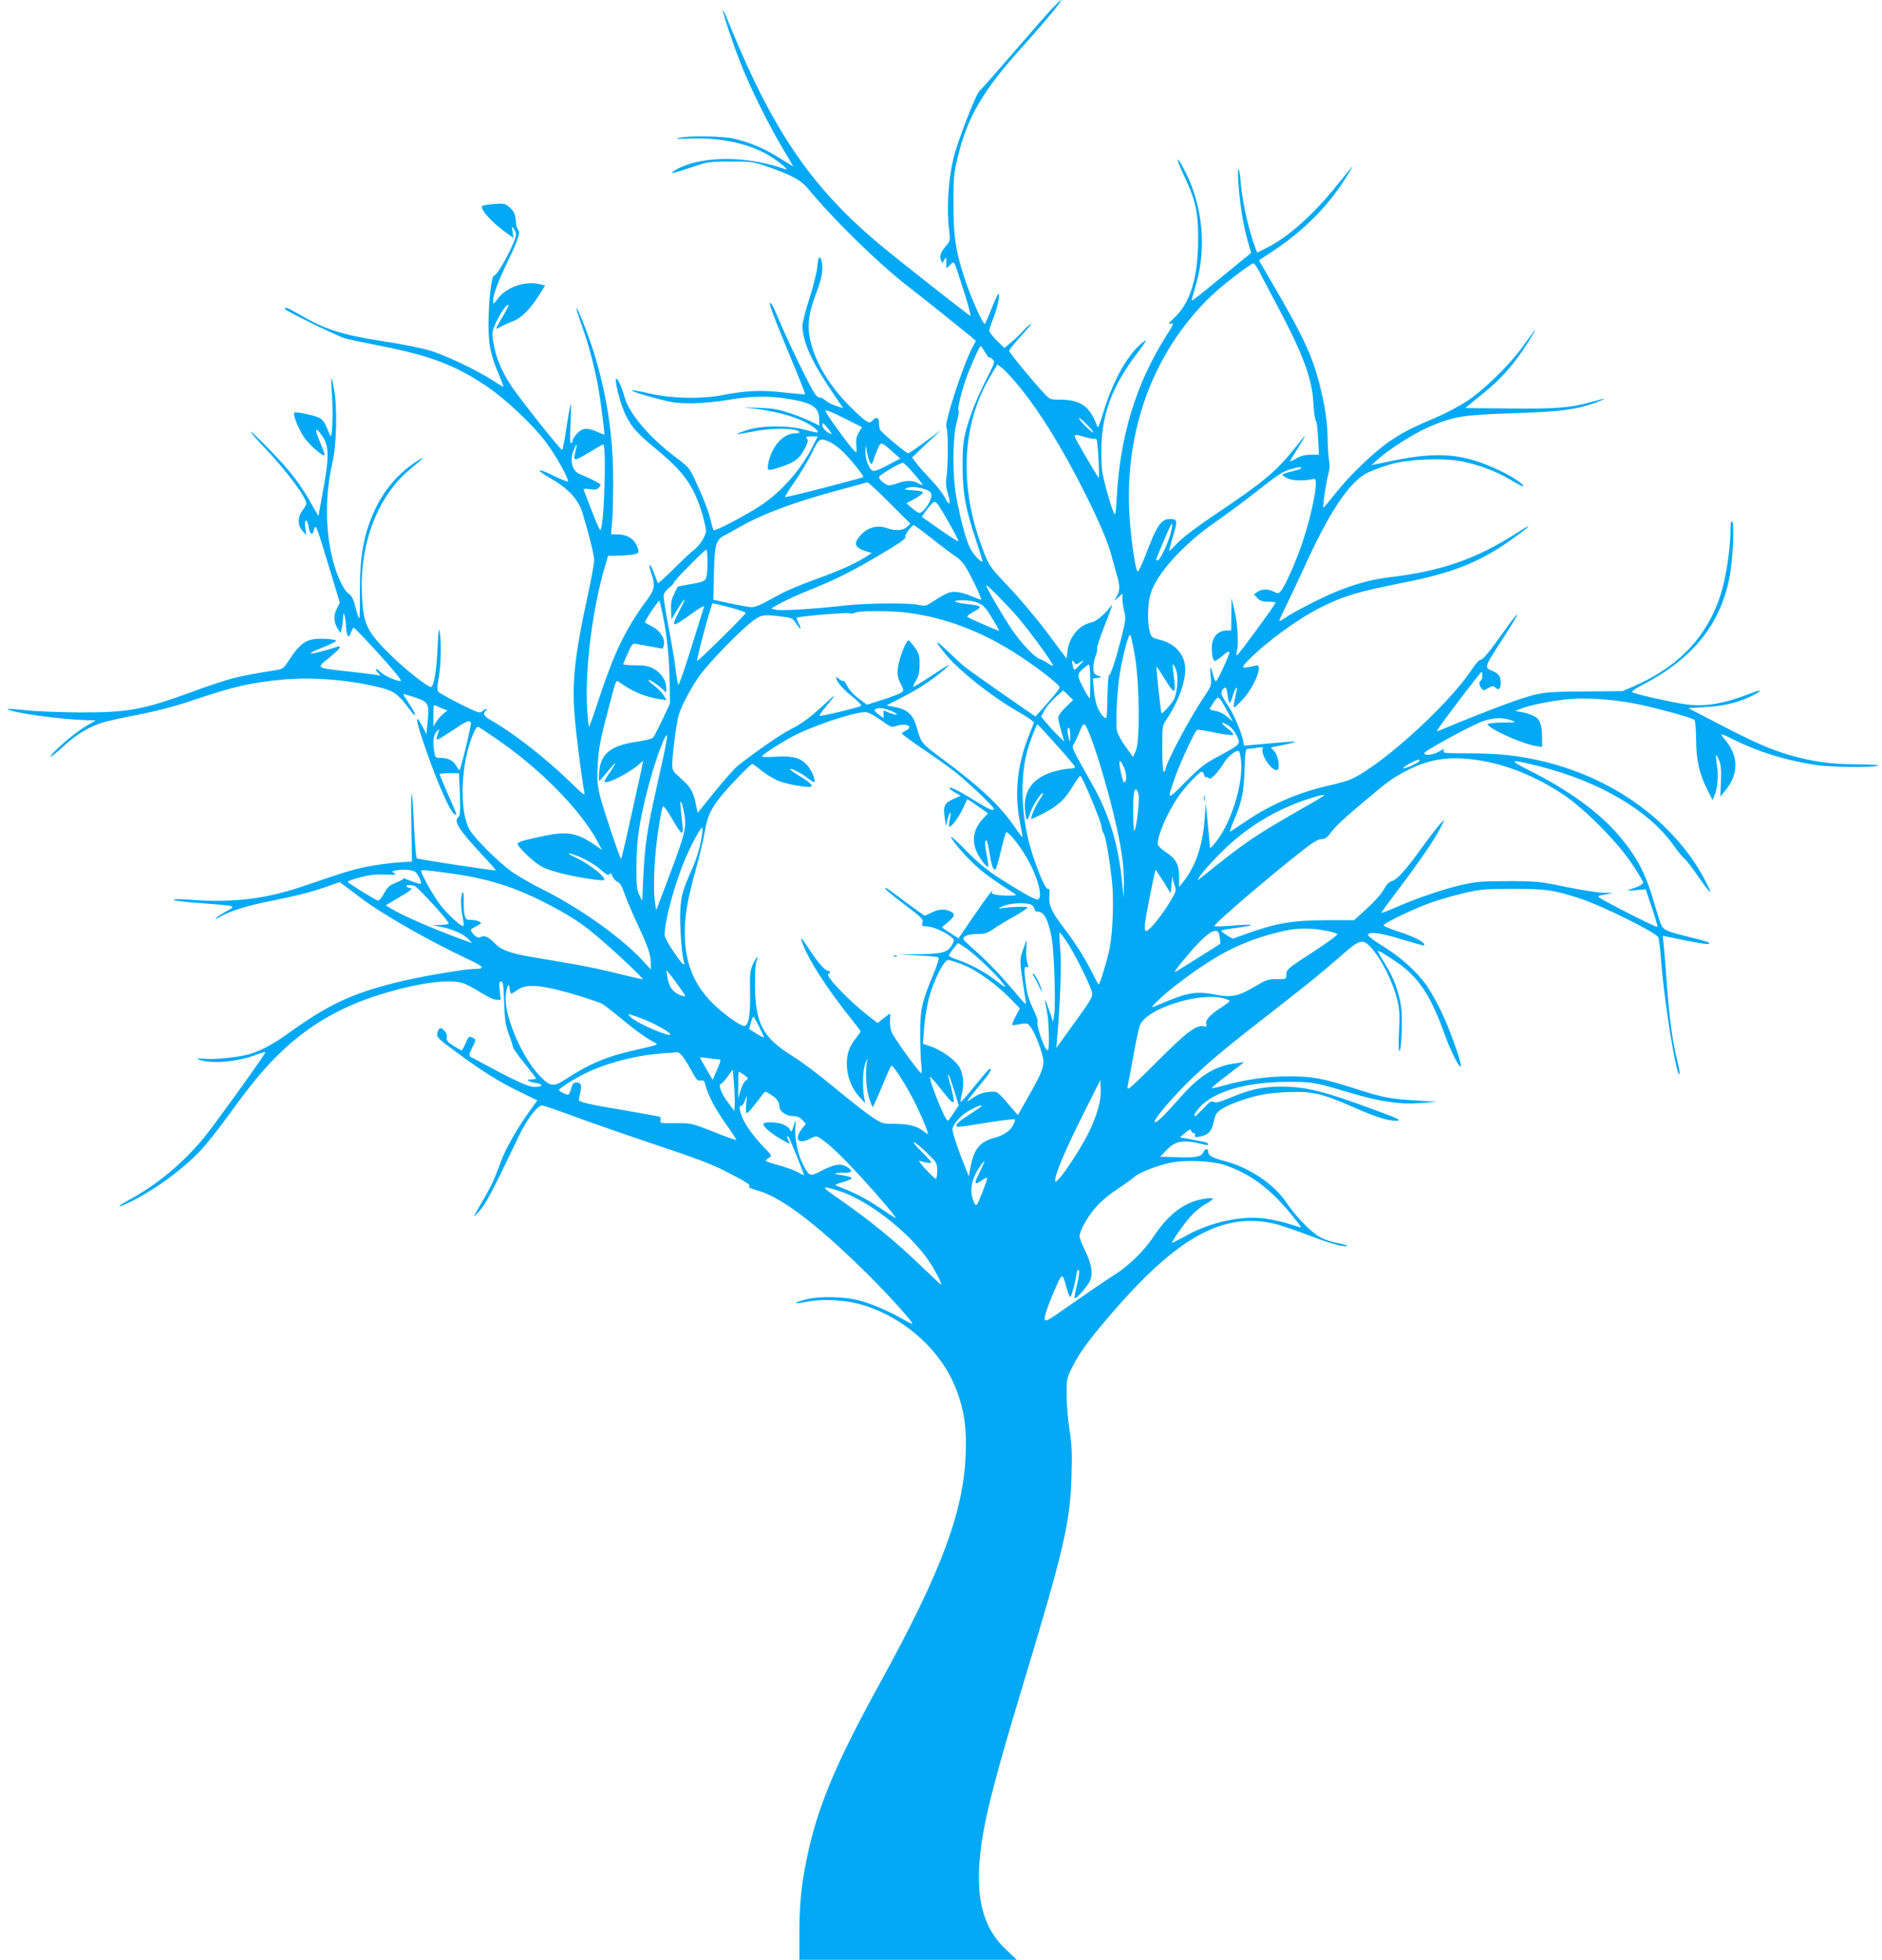 <?xml version="1.0" standalone="no"?>
<!DOCTYPE svg PUBLIC "-//W3C//DTD SVG 20010904//EN"
 "http://www.w3.org/TR/2001/REC-SVG-20010904/DTD/svg10.dtd">
<svg version="1.0" xmlns="http://www.w3.org/2000/svg"
 width="1229pt" height="1280pt" viewBox="0 0 1229 1280"
 preserveAspectRatio="xMidYMid meet">
<g transform="translate(0,1280) scale(0.1,-0.1)"
fill="#03a9f4" stroke="none">
<path d="M6874 12748 c-28 -29 -142 -159 -253 -288 -112 -129 -212 -244 -225
-255 -25 -23 -145 -334 -170 -440 -35 -150 -45 -333 -27 -479 7 -56 6 -60 -26
-98 -33 -40 -39 -61 -26 -93 5 -15 8 -14 19 6 13 23 13 23 14 -15 l0 -39 25
23 c29 27 19 47 91 -177 28 -89 47 -160 40 -156 -27 17 -473 367 -581 458
-447 371 -702 740 -981 1420 -29 72 -53 125 -54 120 0 -22 64 -216 117 -350
64 -162 183 -402 277 -559 36 -60 66 -111 66 -113 0 -1 -30 17 -67 41 -117 75
-203 112 -323 141 -72 16 -289 20 -355 5 -31 -7 -19 -8 52 -5 189 8 353 -21
488 -85 72 -34 200 -132 150 -114 -243 86 -531 88 -697 3 -74 -38 -45 -36 75
4 121 41 124 42 267 42 141 0 148 -1 252 -37 146 -51 209 -85 253 -138 167
-203 451 -481 644 -632 116 -90 374 -297 420 -335 l34 -29 -26 -49 c-66 -131
-185 -501 -166 -519 11 -12 11 -251 0 -321 -6 -37 -4 -65 10 -112 20 -72 9
-83 -22 -20 -12 23 -51 74 -88 112 -37 39 -80 87 -96 109 l-29 38 94 90 95 89
-102 -75 c-56 -42 -106 -76 -112 -76 -15 0 -178 137 -185 155 -3 9 -6 30 -6
46 0 32 -19 39 -40 14 -21 -26 -38 -17 -121 62 -148 141 -244 292 -284 445
-26 101 -17 188 34 321 40 103 49 161 35 215 -11 39 -21 24 -27 -41 -3 -35
-26 -127 -51 -205 -25 -78 -46 -159 -46 -180 1 -100 58 -229 181 -412 l85
-126 -46 15 c-25 7 -56 24 -70 36 -14 12 -30 21 -36 18 -7 -2 -21 9 -33 25
-29 41 -171 332 -227 466 -25 61 -50 115 -55 120 -29 32 -7 -33 101 -294 67
-160 120 -293 118 -295 -2 -2 -62 3 -133 11 -149 18 -254 14 -414 -18 -131
-25 -325 -21 -465 11 -176 41 -152 20 34 -30 109 -29 139 -33 240 -33 67 1
167 10 240 23 147 25 260 27 387 6 161 -26 203 -55 203 -140 l0 -35 -50 25
c-28 14 -92 40 -143 57 -75 25 -111 31 -197 34 l-105 3 77 -9 c112 -13 242
-46 312 -80 57 -27 105 -64 95 -74 -2 -2 -38 5 -79 16 -112 31 -281 30 -379 0
-40 -13 -71 -25 -69 -27 2 -2 46 5 98 15 95 20 203 25 273 14 42 -7 50 -24 12
-24 -82 0 -158 -87 -179 -202 -8 -46 -4 -47 94 -14 84 29 112 52 147 119 19
38 22 52 12 63 -10 12 -5 14 30 14 l41 0 -31 -62 c-76 -152 -201 -295 -336
-386 -94 -63 -305 -175 -313 -165 -3 4 -12 32 -18 61 -13 58 -50 153 -106 273
-33 71 -42 81 -123 142 -168 125 -306 287 -334 392 -14 53 -40 115 -51 121
-23 14 21 -165 59 -240 38 -76 78 -120 188 -211 189 -155 254 -245 309 -426
14 -47 26 -99 26 -116 0 -32 -43 -100 -81 -127 -13 -9 -70 -62 -126 -118 -57
-56 -104 -99 -106 -97 -2 2 -14 33 -27 68 -27 72 -41 67 -16 -6 26 -76 21
-104 -31 -174 -135 -183 -207 -330 -303 -617 -37 -112 -70 -206 -73 -208 -3
-3 -8 43 -12 102 -18 258 32 664 116 947 l20 67 47 0 c26 0 71 3 100 6 58 7
62 15 36 69 -19 40 -66 65 -123 65 l-41 0 7 83 c5 45 7 174 7 287 -2 289 -43
552 -130 830 -35 111 -103 284 -110 277 -2 -1 14 -53 36 -115 44 -123 80 -261
105 -393 17 -93 45 -312 41 -316 -2 -2 -23 6 -47 17 -64 28 -96 26 -130 -11
-16 -17 -29 -37 -29 -44 0 -8 -5 -17 -11 -20 -7 -5 -8 32 -3 126 3 74 4 131 1
128 -4 -3 -16 -71 -28 -152 -12 -81 -25 -147 -28 -146 -12 1 -267 322 -328
412 -67 99 -107 195 -122 295 -9 56 -8 67 15 120 28 61 69 122 84 122 5 0 -11
-33 -35 -74 -25 -40 -45 -77 -45 -81 0 -4 15 2 33 13 19 10 51 25 72 32 53 18
111 73 167 160 l48 75 -32 8 c-95 25 -219 -17 -275 -91 -31 -41 -33 -42 -33
-17 0 41 35 133 99 265 61 124 82 187 64 199 -6 3 -13 30 -15 60 -5 46 -11 60
-38 84 -31 28 -37 29 -100 25 -37 -3 -72 -8 -79 -12 -25 -16 64 -113 168 -186
l34 -24 -6 40 c-6 36 -5 37 8 20 8 -11 15 -27 15 -35 -1 -47 -119 -271 -144
-271 -17 0 -36 -170 -36 -320 0 -133 14 -201 65 -319 19 -46 34 -85 33 -87 -2
-1 -35 18 -73 43 -105 68 -318 169 -420 197 -49 14 -178 40 -285 56 -285 44
-388 78 -569 184 -63 36 -81 43 -81 28 0 -10 338 -175 390 -191 19 -6 127 -29
240 -51 322 -64 482 -125 684 -260 126 -85 303 -251 392 -369 66 -89 153 -245
142 -256 -3 -3 -47 15 -98 40 -103 52 -118 40 -20 -16 120 -68 188 -141 215
-233 44 -147 75 -273 75 -305 0 -20 -18 -117 -39 -216 -85 -388 -106 -567 -90
-784 8 -119 48 -431 65 -516 6 -26 -6 -17 -92 67 -160 155 -364 315 -508 398
-57 32 -66 46 -44 68 18 18 -3 15 -23 -4 -15 -14 -28 -10 -146 49 -71 36 -134
71 -141 79 -8 11 -8 33 3 93 15 86 18 235 6 300 -5 29 -9 0 -14 -110 -6 -145
-23 -245 -42 -252 -16 -5 -162 109 -253 198 -166 162 -188 205 -198 394 -11
201 25 394 106 560 56 116 130 209 224 284 71 57 86 76 34 42 -117 -73 -212
-180 -273 -306 -79 -164 -106 -309 -105 -552 1 -90 -1 -167 -3 -170 -3 -3 -11
15 -17 38 -22 87 -31 108 -55 123 -32 21 -78 122 -104 226 -49 199 -48 424 1
635 26 110 31 358 9 473 -7 40 -15 72 -17 69 -2 -2 -1 -53 4 -113 8 -127 1
-290 -12 -259 -5 11 -17 39 -27 63 -13 30 -28 47 -51 56 -39 17 -149 38 -156
31 -12 -11 30 -115 67 -166 38 -53 131 -131 131 -109 0 6 -14 43 -30 82 -37
87 -34 107 8 49 53 -72 54 -138 7 -390 -14 -74 -25 -137 -25 -140 0 -3 -18 27
-41 68 -71 130 -141 222 -268 353 -68 71 -128 128 -133 128 -6 0 38 -50 97
-112 139 -147 265 -316 265 -357 0 -7 -11 -27 -25 -45 -33 -44 -33 -95 0 -133
l25 -28 -7 48 c-7 58 12 65 22 7 7 -43 22 -61 30 -36 19 60 9 82 115 -265 l59
-196 -20 -39 c-23 -44 -20 -91 8 -133 l17 -26 7 30 c4 17 8 48 9 70 2 35 3 37
10 15 4 -14 9 -45 9 -70 1 -25 6 -52 11 -60 7 -12 12 -8 21 18 6 17 15 32 19
32 5 0 79 -78 165 -172 102 -113 152 -174 142 -176 -22 -4 -112 36 -133 59 -9
10 -22 19 -27 19 -6 0 -2 -10 9 -21 l19 -22 -35 6 c-19 3 -100 13 -180 22
-212 24 -206 19 -121 89 72 59 89 83 50 71 -168 -54 -230 -58 -100 -7 52 20
95 42 95 47 1 6 -33 11 -76 13 -116 4 -154 -20 -241 -155 -20 -32 -35 -43 -59
-47 -185 -30 -234 -40 -301 -57 -43 -11 -155 -48 -250 -83 -331 -122 -429
-140 -752 -139 -126 1 -285 7 -352 15 -67 7 -119 10 -115 7 24 -23 328 -66
507 -72 l70 -2 -74 -44 c-70 -42 -221 -173 -221 -193 0 -5 36 24 81 65 85 80
178 135 269 161 30 8 136 32 235 51 118 23 241 56 355 95 260 87 360 110 571
131 189 18 419 1 624 -47 106 -25 134 -45 209 -147 47 -64 49 -40 2 30 -25 37
-44 68 -43 70 2 1 34 -8 71 -20 93 -30 100 -42 89 -154 l-9 -88 -28 55 c-43
81 -43 45 0 -82 85 -260 189 -498 216 -498 12 0 15 -8 -51 142 -28 64 -51 119
-51 122 0 3 29 6 64 6 l63 0 6 -137 c4 -115 2 -140 -10 -150 -33 -26 4 -84
161 -252 48 -51 86 -95 84 -96 -4 -4 -506 72 -516 79 -5 3 -12 85 -17 183 -13
294 -24 322 -19 47 l4 -251 -94 -6 c-52 -4 -141 -16 -197 -27 -102 -21 -157
-38 -407 -124 -255 -88 -468 -114 -757 -92 -71 5 -106 4 -100 -2 6 -5 87 -15
180 -21 230 -17 230 -17 163 -53 -29 -16 -60 -36 -68 -44 -8 -8 5 -4 30 10 67
38 177 72 350 106 163 33 251 56 361 95 l67 24 29 -22 c17 -12 67 -50 112 -84
137 -104 460 -288 700 -399 107 -50 113 -62 32 -63 -74 -2 -373 -54 -516 -91
-284 -72 -433 -143 -690 -327 -98 -71 -172 -111 -250 -136 -64 -21 -230 -39
-303 -32 -41 4 -51 3 -36 -4 74 -33 261 -17 382 32 34 13 59 19 55 13 -37 -63
-343 -487 -404 -560 -142 -170 -304 -304 -490 -405 -91 -50 -75 -54 22 -6 158
80 331 207 445 327 39 41 117 139 175 219 157 217 245 324 355 429 195 186
412 308 698 390 217 63 397 85 486 60 19 -5 71 -32 115 -60 46 -29 91 -50 107
-50 l28 0 -7 60 c-5 50 -3 60 9 60 13 0 16 -23 20 -137 4 -118 9 -148 31 -209
15 -39 27 -77 27 -84 0 -7 34 -55 75 -105 41 -51 75 -95 75 -99 0 -3 -15 -6
-32 -6 -41 -1 -21 -14 35 -24 54 -10 36 -29 -22 -24 -34 3 -95 30 -222 96 -96
51 -180 96 -187 100 -11 8 -9 19 12 60 25 50 25 52 7 62 -29 15 -30 14 -51
-35 -11 -25 -22 -45 -26 -45 -4 0 -28 14 -54 30 -39 25 -46 35 -43 54 3 16 -3
32 -17 46 -24 24 -35 19 -45 -20 -5 -23 6 -34 117 -116 171 -127 284 -198 420
-264 l117 -57 -50 -69 c-78 -107 -158 -247 -189 -332 -42 -115 -58 -150 -102
-227 -87 -150 -85 -146 -38 -95 40 43 82 121 258 490 52 109 121 200 151 200
10 0 101 -31 203 -69 102 -38 341 -121 531 -185 248 -82 377 -131 454 -170
148 -76 179 -96 164 -105 -7 -5 15 -15 54 -26 150 -40 379 -212 688 -515 124
-120 286 -296 323 -349 9 -13 -12 -5 -63 25 -91 51 -197 97 -279 120 -93 25
-259 30 -343 9 -94 -23 -100 -36 -8 -18 116 23 271 13 387 -25 277 -91 507
-306 600 -561 48 -131 63 -242 56 -411 -15 -380 -160 -766 -561 -1495 -295
-537 -411 -817 -480 -1160 -34 -169 -45 -289 -45 -480 l0 -165 710 0 710 0
-70 66 c-169 159 -214 387 -150 760 30 175 102 446 245 919 285 944 323 1106
332 1417 5 143 2 200 -13 300 -11 68 -19 171 -19 229 0 102 1 108 38 182 49
99 121 195 300 399 412 468 712 620 1044 529 37 -11 134 -44 215 -75 80 -31
168 -59 195 -62 66 -9 50 4 -22 17 -33 6 -81 22 -108 35 -61 31 -161 133 -229
233 -82 121 -244 228 -406 269 -73 19 -102 35 -102 58 0 25 -20 25 -31 0 -15
-32 -44 -38 -179 -34 l-104 3 39 41 c63 66 110 73 252 38 13 -4 23 -2 23 4 0
5 -17 13 -37 16 -21 4 -63 12 -93 18 l-55 10 35 30 c28 23 36 25 38 13 2 -8
10 -15 17 -15 9 0 12 -6 9 -15 -5 -12 0 -14 27 -9 54 10 77 30 89 76 6 24 13
50 16 59 8 27 47 55 116 82 127 50 216 69 353 74 163 7 231 -9 430 -97 143
-63 226 -90 279 -90 48 0 22 13 -154 77 -320 118 -432 145 -590 146 -123 0
-203 -17 -335 -72 -70 -29 -96 -36 -110 -28 -15 8 -27 1 -66 -42 -27 -28 -51
-51 -54 -51 -13 0 -2 22 26 55 93 105 304 168 569 169 169 1 181 -1 415 -71
200 -59 327 -78 464 -67 l106 8 -130 8 c-176 10 -226 20 -406 78 -214 68 -277
80 -433 80 -138 0 -282 -20 -425 -60 -40 -12 -76 -19 -78 -16 -3 2 44 41 104
86 l108 83 -52 -7 c-137 -17 -239 -79 -366 -224 -107 -121 -152 -165 -166
-161 -18 6 117 166 238 282 132 126 231 208 551 457 239 186 287 226 444 362
102 90 125 96 173 46 72 -76 149 -229 179 -355 13 -53 15 -96 10 -195 -4 -70
-3 -129 2 -132 14 -8 22 211 12 286 -15 102 -49 193 -106 284 -29 46 -50 84
-47 84 13 0 100 -55 156 -97 123 -95 196 -212 281 -449 43 -120 106 -240 106
-204 0 34 -75 242 -126 349 -30 62 -74 141 -98 175 -64 90 -171 186 -285 256
-56 34 -100 68 -98 74 8 23 77 15 217 -28 80 -24 147 -43 149 -41 16 16 -58
56 -177 94 -48 16 -87 33 -87 37 0 14 195 108 304 147 53 19 151 48 217 63
109 26 136 28 319 29 218 0 269 -7 445 -64 137 -44 498 -223 509 -253 5 -13
14 -90 20 -173 21 -259 94 -714 117 -722 6 -2 1 34 -12 86 -32 126 -51 263
-69 501 -8 113 -18 230 -21 261 l-6 57 147 -30 c131 -26 170 -30 153 -13 -3 3
-60 19 -126 35 -138 34 -163 44 -179 70 -7 10 -26 67 -43 126 -61 215 -114
318 -234 462 -128 152 -325 297 -585 428 -147 74 -137 79 59 30 398 -101 720
-291 881 -520 27 -38 57 -75 67 -82 10 -7 52 -60 92 -119 40 -58 75 -104 77
-101 7 6 -55 124 -100 191 -261 388 -714 648 -1229 704 -54 6 -169 11 -257 11
-147 0 -160 1 -154 17 6 14 1 13 -29 -5 -39 -24 -102 -30 -96 -9 5 14 260 155
360 198 74 32 148 37 208 14 34 -13 31 -14 -57 -14 -50 -1 -94 -5 -97 -9 -14
-23 222 -131 317 -145 l37 -6 0 57 c0 89 -14 127 -55 146 -20 10 -54 21 -78
25 l-42 8 30 12 c52 22 186 50 290 62 121 14 285 5 438 -22 120 -21 396 -95
412 -111 6 -5 10 -64 11 -131 1 -137 21 -222 76 -330 l31 -62 13 30 c20 48 27
126 16 196 -5 35 -8 66 -6 68 2 2 11 -13 20 -35 12 -29 15 -62 12 -138 l-4
-99 28 34 c93 111 94 229 3 337 -14 16 -25 33 -25 36 0 3 35 -11 78 -33 161
-81 342 -137 537 -167 96 -15 377 -18 410 -5 11 5 -49 8 -135 9 -168 0 -286
16 -435 58 -129 37 -231 81 -464 202 l-206 107 113 7 c118 6 219 31 304 74 75
38 65 45 -19 12 -172 -66 -289 -85 -415 -68 -93 13 -339 68 -351 80 -4 4 25
24 65 45 325 168 506 388 569 690 24 112 37 369 20 379 -8 5 -11 -13 -11 -63
0 -103 -26 -286 -56 -387 -83 -289 -274 -496 -577 -627 l-72 -31 -250 -2
c-273 -2 -287 -4 -477 -70 -88 -31 -325 -124 -451 -178 -31 -14 -37 -14 -30
-3 21 37 279 376 286 377 11 0 9 -48 -3 -55 -14 -9 -12 -28 3 -50 14 -17 15
-17 45 1 25 14 34 16 44 6 24 -24 38 -13 38 27 0 44 -13 62 -59 81 -50 20 -49
23 82 223 49 76 87 140 84 143 -3 3 -44 -50 -92 -118 -95 -134 -132 -178 -150
-178 -7 0 -29 -26 -50 -57 -165 -252 -651 -684 -827 -735 -29 -9 -87 -24 -128
-33 -183 -42 -368 -123 -520 -226 -52 -35 -100 -67 -106 -71 -6 -4 3 27 22 70
53 123 66 185 71 335 5 132 6 137 27 137 11 0 39 3 60 7 25 4 37 3 33 -4 -20
-32 50 -143 90 -143 25 0 12 94 -16 124 l-23 24 59 12 c150 30 136 33 -63 15
-87 -8 -162 -15 -166 -15 -5 0 -8 7 -8 16 0 37 -54 172 -93 233 -55 84 -59 95
-42 118 18 24 26 13 32 -42 3 -25 9 -45 13 -45 4 0 13 20 20 45 13 47 35 75
25 33 -18 -81 -22 -108 -15 -108 4 0 28 23 54 50 51 54 106 159 106 201 0 26
-1 27 -37 18 -76 -17 -81 -13 -38 32 116 120 324 273 472 348 159 80 248 106
549 166 313 61 490 131 689 270 140 99 172 133 50 54 -263 -169 -494 -250
-830 -289 -113 -13 -230 -45 -354 -96 -94 -39 -271 -129 -328 -169 -20 -13
-38 -23 -40 -22 -1 2 22 54 53 116 30 62 75 159 101 214 169 378 305 583 426
641 28 14 93 37 142 52 122 36 349 45 474 20 115 -24 227 -66 317 -121 42 -25
78 -44 81 -42 10 10 -69 64 -152 103 -237 112 -398 127 -700 65 l-140 -29 45
40 c74 66 235 168 328 208 164 71 223 80 552 91 311 10 412 23 539 69 34 13
60 24 59 26 -2 1 -40 -8 -85 -21 -132 -38 -226 -46 -536 -43 l-289 3 121 99
c121 98 200 189 293 336 41 66 56 94 31 61 -9 -13 -44 -60 -77 -105 -84 -115
-245 -271 -351 -342 -49 -33 -135 -79 -190 -103 -185 -79 -229 -102 -311 -157
-105 -69 -267 -224 -364 -347 -41 -53 -77 -94 -79 -92 -5 6 20 176 34 222 8
28 10 56 4 85 -4 24 -8 81 -9 128 -1 110 -14 209 -45 337 -50 209 -107 334
-318 695 l-86 148 97 64 c182 121 329 265 442 431 43 64 80 127 68 115 -3 -3
-42 -51 -87 -107 -154 -195 -326 -350 -464 -419 l-67 -34 -10 24 c-44 116 -87
304 -97 424 -9 115 -24 133 -17 22 8 -139 32 -289 60 -387 l24 -85 -22 -18
c-13 -10 -99 -81 -193 -158 -93 -77 -171 -138 -173 -137 -2 2 8 39 21 82 78
246 55 528 -61 758 -57 114 -72 110 -18 -5 83 -174 101 -253 100 -435 -1 -247
-51 -412 -154 -509 -40 -38 -45 -45 -25 -40 23 6 21 -1 -31 -82 -195 -310
-299 -649 -321 -1045 -3 -65 -9 -119 -13 -119 -10 0 -68 195 -81 274 -7 40 -9
119 -6 190 9 210 77 383 230 585 57 75 71 98 49 82 -99 -70 -202 -249 -266
-461 -25 -83 -36 -110 -41 -95 -46 130 -109 175 -243 175 -63 0 -66 1 -103 40
-67 70 -229 267 -229 278 0 6 23 37 52 69 107 120 105 118 81 101 -12 -8 -31
-26 -43 -40 -11 -14 -43 -45 -71 -69 l-50 -42 -50 49 c-27 26 -49 56 -49 64 0
9 12 45 26 80 27 67 47 160 34 160 -5 0 -24 -43 -45 -95 -20 -52 -40 -97 -44
-100 -11 -6 -82 151 -125 276 -64 188 -80 289 -80 504 0 171 2 201 26 300 64
269 163 440 425 730 151 168 264 305 251 305 -2 0 -27 -24 -54 -52z m1349
-1720 c14 -29 64 -123 109 -208 177 -331 237 -492 245 -655 3 -55 10 -106 16
-113 6 -7 12 -60 15 -118 l5 -104 -53 0 c-39 0 -65 -7 -98 -26 -25 -15 -41
-20 -37 -13 5 8 31 50 58 94 55 90 52 89 -22 -5 -127 -160 -205 -225 -537
-448 -106 -71 -203 -145 -234 -178 -29 -30 -53 -54 -55 -52 -1 2 10 46 26 98
30 101 29 110 -21 110 -57 0 -85 -40 -160 -238 -24 -62 -47 -109 -51 -105 -18
19 -51 267 -56 423 -18 544 180 1044 552 1392 69 64 244 198 260 198 6 0 23
-24 38 -52z m-1789 -530 c14 -24 26 -39 26 -34 0 5 9 1 20 -9 19 -17 18 -19
-36 -126 -68 -136 -107 -234 -136 -341 -18 -69 -22 -109 -22 -233 0 -176 19
-278 89 -487 24 -73 43 -134 41 -135 -9 -9 -60 46 -81 87 -27 53 -65 195 -91
340 -25 140 -24 381 3 480 12 41 17 76 13 78 -10 4 12 99 44 196 26 77 92 226
100 226 3 0 16 -19 30 -42z m203 -200 c142 -168 297 -417 449 -721 93 -184
156 -335 174 -412 7 -27 21 -78 31 -113 23 -76 24 -104 3 -145 l-17 -32 27 24
26 24 0 -36 c0 -20 5 -57 12 -82 11 -41 9 -57 -21 -178 -37 -142 -68 -237 -79
-237 -4 0 -8 -62 -10 -137 -1 -75 -4 -139 -7 -141 -9 -10 -39 24 -57 66 -11
24 -22 77 -25 117 l-6 73 29 4 29 4 -27 12 c-24 10 -28 17 -28 52 0 22 7 56
15 76 8 19 12 41 9 48 -3 8 22 81 54 162 36 89 52 137 39 119 -41 -56 -96
-103 -129 -110 -81 -17 -145 -93 -157 -187 l-6 -50 -125 168 c-69 92 -182 227
-251 299 -118 124 -128 137 -161 221 -167 419 -153 833 39 1156 l46 77 27 -19
c15 -11 59 -57 97 -102z m-1029 -323 c-16 -28 -19 -47 -16 -85 4 -43 3 -48
-10 -38 -26 22 -192 250 -192 264 0 10 39 -5 120 -46 l119 -60 -21 -35z m1492
50 c24 -24 42 -47 39 -50 -3 -2 -27 18 -54 45 -27 28 -45 50 -39 50 5 0 30
-20 54 -45z m-1670 -58 c0 -5 -13 1 -30 13 -18 13 -30 30 -30 43 1 20 4 18 30
-13 16 -19 30 -39 30 -43z m1658 -22 c29 -9 57 -13 62 -10 5 3 12 -4 14 -17 7
-34 17 -238 11 -238 -4 0 -56 87 -139 233 -30 53 -27 55 52 32z m-1675 -29
c18 -7 50 -30 73 -49 49 -43 159 -175 151 -183 -7 -7 -500 -134 -510 -131 -4
1 23 45 60 98 37 52 88 137 113 187 47 99 54 103 113 78z m414 -65 l52 -46
-72 -38 c-107 -56 -111 -56 -136 -5 -14 29 -20 61 -20 94 1 32 3 39 6 19 7
-52 23 -105 32 -105 5 0 12 11 15 24 3 13 15 45 26 71 22 52 21 53 97 -14z
m-2068 5 c-19 -70 -11 -71 81 -15 47 28 91 54 98 56 24 10 8 -531 -17 -559 -4
-4 -29 52 -56 124 -28 72 -52 135 -54 140 -2 6 14 7 41 3 35 -5 47 -3 60 12
17 18 15 20 -35 45 -28 15 -67 32 -85 39 -59 21 -76 95 -40 174 16 35 19 26 7
-19z m2210 -151 c33 -38 59 -71 57 -72 -2 -2 -16 3 -32 12 -36 18 -77 18 -129
0 -22 -8 -49 -15 -59 -15 -21 0 -66 37 -66 54 0 13 140 95 157 93 7 -1 39 -33
72 -72z m2527 37 c-3 -5 -30 -14 -60 -21 -31 -7 -58 -16 -61 -20 -2 -5 13 -16
35 -26 36 -16 101 -17 172 -3 31 7 -9 -211 -74 -407 -41 -125 -117 -296 -145
-327 -14 -16 -18 -16 -44 -3 -37 20 -79 19 -108 -1 l-22 -16 22 -24 c18 -19
33 -24 71 -24 26 0 48 -3 48 -6 0 -11 -244 -344 -252 -344 -5 0 -5 12 -1 28
13 46 6 173 -15 262 l-20 85 -1 -106 -1 -106 -31 -1 c-43 -1 -75 -25 -89 -67
-13 -39 -6 -120 11 -131 5 -3 28 11 51 32 26 23 43 33 46 25 4 -13 -78 -191
-88 -191 -4 0 -13 20 -19 45 -6 25 -13 45 -16 45 -3 0 -2 -26 1 -59 6 -57 6
-59 -43 -132 -99 -147 -253 -438 -253 -479 0 -6 -4 -10 -10 -10 -6 0 -10 57
-10 151 0 149 0 151 29 192 72 106 121 237 121 326 0 95 -66 169 -171 194 -46
11 -50 15 -61 52 -16 59 -14 182 5 246 38 128 209 319 415 463 75 53 189 136
252 186 165 130 199 153 250 166 55 15 73 17 66 6z m-2686 -227 l135 -135 -22
-21 c-23 -24 -78 -28 -126 -10 -67 26 -133 7 -181 -49 -44 -52 -34 -77 38
-100 l39 -12 -49 -31 c-70 -44 -172 -88 -336 -147 -78 -29 -172 -68 -208 -88
-177 -96 -169 -93 -235 -82 -33 6 -93 18 -134 27 l-73 16 4 171 c4 187 13 220
67 248 14 7 58 31 96 53 151 87 364 167 660 246 83 22 155 42 160 44 6 2 15 4
20 4 6 1 71 -60 145 -134z m215 94 c57 -15 68 -33 49 -78 -17 -41 -52 -81 -70
-81 -7 0 -30 14 -49 32 l-36 31 56 30 c30 17 54 35 52 41 -2 6 -32 13 -68 14
-46 3 -58 6 -44 12 28 12 64 12 110 -1z m171 -222 c37 -64 65 -119 62 -122 -2
-3 -57 32 -121 77 l-117 82 16 25 c9 14 28 38 42 54 32 34 31 36 118 -116z
m1448 -72 c-18 -67 -69 -175 -84 -175 -6 0 -10 2 -10 6 0 6 78 191 92 217 17
33 18 13 2 -48z m-1554 -36 c63 -50 129 -99 146 -110 18 -10 44 -35 59 -55 28
-37 119 -223 112 -230 -2 -2 -30 8 -63 22 -33 15 -79 27 -104 28 -44 1 -57 -5
-170 -77 -23 -15 -35 -16 -71 -8 -65 15 -325 13 -484 -4 -217 -24 -417 -36
-450 -27 l-30 8 65 36 c36 20 123 59 193 87 181 72 296 132 529 273 70 43 95
63 91 74 -5 14 42 75 56 74 3 -1 58 -41 121 -91z m-1470 -157 c0 -57 -5 -95
-13 -106 -9 -13 -39 -22 -96 -31 -46 -8 -84 -15 -85 -17 -2 -2 -13 -24 -25
-50 -17 -35 -21 -61 -19 -105 l3 -58 42 70 c53 87 56 74 6 -22 -21 -39 -35
-75 -31 -79 8 -7 38 12 142 87 33 23 57 36 54 28 -3 -8 -40 -128 -83 -267 -43
-139 -82 -249 -85 -245 -4 5 -12 53 -19 108 -6 55 -28 180 -47 279 -19 99 -33
190 -30 202 4 13 20 34 36 46 17 12 30 26 30 32 0 12 201 216 212 216 5 0 8
-40 8 -88z m2030 -357 c79 -93 233 -305 226 -312 -3 -3 -17 4 -33 15 -15 10
-38 23 -51 27 -36 11 -126 106 -190 202 -59 89 -162 266 -162 280 0 12 135
-125 210 -212z m-2321 14 c27 -131 41 -270 44 -434 l2 -140 -49 -105 c-28 -58
-55 -111 -61 -118 -6 -7 -55 -19 -109 -27 -168 -25 -233 -77 -243 -195 -3 -33
-3 -60 0 -60 3 0 27 27 53 59 27 33 50 58 52 56 2 -2 -15 -30 -37 -62 -23 -32
-38 -59 -33 -61 28 -9 166 63 225 116 15 14 27 24 27 21 0 -3 -14 -68 -31
-145 -17 -76 -41 -186 -54 -244 -41 -185 -57 -251 -60 -248 -10 9 -117 330
-136 406 -18 74 -21 104 -16 202 6 116 17 172 84 423 35 136 36 137 57 122 86
-62 167 -96 262 -111 l47 -7 -19 31 c-10 17 -37 46 -61 63 -23 18 -41 35 -38
37 6 6 53 -24 88 -56 l27 -26 0 36 c0 46 -35 96 -85 122 -31 16 -58 21 -117
21 -43 0 -78 3 -78 7 0 3 13 36 30 72 27 62 31 65 57 60 15 -2 60 -11 100 -18
l71 -13 7 24 c10 40 -24 94 -74 120 -25 13 -47 25 -49 28 -2 2 17 36 43 75 26
39 49 69 51 67 2 -2 12 -46 23 -98z m2061 82 c34 -15 50 -33 90 -100 27 -44
47 -81 44 -81 -9 0 -198 83 -207 91 -5 4 14 19 43 35 59 32 54 37 -46 49 -87
10 -103 25 -28 25 39 0 77 -7 104 -19z m-1624 -28 c57 -15 104 -31 104 -36 0
-11 -312 -318 -317 -313 -7 6 92 376 101 376 4 0 55 -12 112 -27z m1134 -32
c261 -28 519 -126 766 -290 124 -82 254 -185 254 -200 0 -10 -43 -63 -115
-143 l-43 -48 -224 155 c-122 85 -237 167 -253 182 -17 16 -64 60 -105 98 -79
76 -79 61 1 -35 87 -104 299 -272 464 -366 33 -19 71 -42 84 -53 l24 -19 -31
-78 c-83 -209 -100 -392 -57 -598 8 -38 13 -71 12 -73 -2 -1 -25 28 -51 66
-95 140 -226 262 -477 448 -132 98 -135 101 -163 205 -22 78 -60 114 -137 129
l-60 12 98 50 c107 54 213 124 283 187 51 46 38 39 -109 -58 -52 -34 -96 -60
-98 -58 -2 2 6 21 19 42 18 30 23 54 23 105 0 59 -4 72 -31 110 -17 24 -36 45
-41 46 -15 5 -64 -123 -70 -183 -4 -41 -1 -61 18 -98 22 -45 22 -47 4 -60 -10
-7 -64 -28 -121 -46 l-103 -33 -54 41 c-31 23 -63 58 -74 81 -11 22 -23 38
-27 34 -3 -3 -15 2 -26 12 -11 10 -20 15 -20 11 0 -24 38 -71 100 -121 40 -31
68 -61 63 -65 -11 -10 -265 -71 -271 -65 -3 2 15 28 39 57 77 92 75 95 -7 18
-96 -89 -148 -127 -230 -168 -54 -27 -228 -148 -335 -233 -20 -15 -87 -91
-150 -168 l-113 -140 -12 58 c-17 81 -35 112 -99 168 -51 45 -55 51 -55 93 0
59 27 264 41 315 16 59 73 168 132 254 59 87 288 322 362 372 53 35 61 36 180
22 66 -8 71 -10 94 -45 29 -45 39 -43 16 2 -9 18 -15 33 -13 35 9 9 314 35
339 30 16 -4 36 -2 46 4 21 12 205 13 313 2z m1512 -291 c30 -184 33 -553 5
-614 l-18 -40 -49 68 c-27 37 -52 84 -56 103 -10 54 2 286 21 388 23 128 56
248 66 238 5 -5 19 -69 31 -143z m-356 -34 c28 17 28 16 -6 -20 -34 -36 -35
-37 -42 -14 -11 41 -9 54 5 34 13 -18 15 -18 43 0z m630 -74 c9 -47 -1 -134
-20 -170 -15 -29 -75 -96 -81 -90 -5 5 -36 300 -33 304 2 1 25 -33 52 -77 68
-111 77 -108 61 17 -10 73 -10 84 1 69 8 -10 17 -34 20 -53z m-566 -52 c0 -60
-2 -110 -4 -110 -8 0 -64 105 -71 132 -6 23 -2 33 25 58 18 16 36 30 41 30 5
0 9 -49 9 -110z m-161 -169 c-27 -26 -49 -56 -49 -67 0 -10 9 -50 20 -88 l20
-70 -36 35 c-20 19 -54 55 -75 81 l-40 47 20 39 c11 21 43 60 72 86 l52 47 32
-31 33 -32 -49 -47z m1055 -25 l37 -69 -36 31 c-21 19 -52 34 -75 38 -22 4
-40 9 -40 13 0 3 12 24 26 45 31 45 33 44 88 -58z m-5119 14 l27 -10 -27 -22
c-15 -12 -36 -35 -46 -52 l-19 -31 0 73 c0 69 1 72 19 62 11 -5 32 -15 46 -20z
m2929 -15 c21 -9 36 -19 32 -22 -3 -3 -23 2 -46 11 l-40 16 0 -25 0 -26 -30
23 c-34 25 -37 35 -12 41 22 6 49 1 96 -18z m-75 -56 c72 -51 73 -51 110 -39
62 20 110 -7 56 -32 -14 -6 -25 -15 -25 -19 0 -5 62 -50 137 -101 76 -51 171
-119 213 -152 82 -65 250 -225 250 -238 0 -18 -32 -5 -123 52 -100 63 -167 96
-167 83 0 -5 17 -18 37 -29 l37 -21 -46 -21 c-60 -26 -70 -45 -59 -118 l8 -59
13 50 c16 58 25 47 11 -14 -5 -22 -5 -41 -1 -41 16 0 63 65 88 120 14 30 26
57 28 59 2 2 33 -18 69 -44 l67 -47 -30 -32 c-70 -74 -81 -157 -33 -241 28
-49 57 -82 65 -74 2 2 -3 39 -12 82 -10 53 -12 81 -5 88 7 7 14 -16 23 -73 13
-85 24 -118 39 -118 5 0 21 53 36 118 15 64 31 121 35 125 10 11 78 -70 127
-152 76 -126 116 -266 82 -286 -11 -8 -114 50 -266 148 -65 42 -131 97 -198
165 -54 56 -101 99 -103 97 -9 -9 82 -117 152 -182 60 -55 120 -99 262 -190
16 -10 10 -12 -37 -12 -74 -1 -120 8 -112 23 24 43 -40 -42 -121 -161 l-97
-142 -55 36 -54 36 40 34 c47 40 50 55 15 71 -38 17 -76 15 -120 -8 -22 -11
-43 -20 -47 -20 -4 0 -60 41 -126 90 -65 50 -122 90 -126 90 -17 0 12 -25 125
-111 107 -81 119 -92 113 -114 -6 -23 -3 -25 27 -25 36 0 118 -35 159 -68 23
-19 23 -22 10 -48 -29 -54 -61 -64 -215 -66 l-140 -1 125 -7 c69 -3 131 -9
137 -13 8 -5 -4 -44 -38 -125 -70 -172 -80 -215 -80 -375 0 -75 3 -164 7 -197
4 -33 4 -60 1 -60 -13 0 -186 240 -197 274 -6 21 -10 55 -8 77 2 21 2 39 0 39
-2 0 -21 -14 -42 -31 l-39 -31 -58 45 c-127 98 -289 267 -263 275 15 5 12 22
-3 22 -20 0 -70 58 -126 145 -60 94 -65 85 -16 -23 44 -94 155 -262 269 -405
47 -59 86 -110 86 -113 0 -3 -14 -23 -30 -44 -44 -55 -60 -101 -60 -169 0 -78
30 -157 80 -213 l40 -43 -8 45 c-12 75 -7 182 11 220 15 33 16 33 9 5 -13 -58
-7 -169 12 -232 11 -35 22 -63 25 -63 3 0 31 61 61 135 30 74 58 135 62 135
12 0 83 -109 137 -211 42 -79 101 -216 101 -235 0 -3 -15 6 -32 20 -44 33 -98
46 -190 46 -75 0 -78 1 -150 49 -40 27 -149 113 -243 191 -93 77 -213 168
-266 200 -202 125 -249 215 -249 487 0 61 4 123 10 137 16 44 0 28 -23 -21
-19 -43 -21 -62 -19 -183 3 -150 -9 -220 -38 -220 -29 0 -138 79 -210 151
-113 115 -168 242 -177 410 -7 131 11 247 73 469 24 88 50 197 57 242 16 95
38 143 103 225 54 68 195 213 206 213 5 0 32 -19 61 -43 29 -23 75 -52 104
-65 45 -19 153 -41 206 -42 36 0 14 27 -59 70 -41 24 -71 46 -65 48 13 4 82
-32 120 -64 18 -14 34 -24 37 -21 14 13 -22 91 -57 122 -45 40 -95 50 -210 42
-47 -3 -77 -1 -73 4 9 15 113 82 194 126 122 67 394 159 476 162 21 1 51 -14
103 -50z m-2674 -18 c6 -10 -67 -311 -75 -311 -3 0 -13 14 -22 30 -19 34 -53
50 -102 50 -31 0 -34 3 -40 38 -11 69 -7 109 15 133 18 21 20 21 14 4 -15 -43
-17 -55 -8 -55 6 0 50 27 99 60 89 60 108 68 119 51z m4055 -115 c40 -104 113
-355 150 -516 44 -187 60 -304 59 -415 l-1 -100 -13 126 c-25 235 -83 421
-191 614 -141 251 -137 242 -121 267 8 13 25 49 38 81 28 70 32 67 79 -57z
m890 97 c31 -18 70 -80 70 -111 0 -15 -27 -35 -117 -83 -106 -56 -130 -74
-231 -176 -124 -124 -122 -125 -70 27 33 94 130 304 145 313 5 3 58 -5 118
-18 61 -13 114 -19 118 -15 5 4 -13 24 -39 44 -48 37 -44 49 6 19z m-1122
-127 c67 -74 122 -140 122 -145 0 -6 -15 -11 -33 -11 -18 0 -60 -7 -92 -16
-151 -39 -218 -130 -200 -271 7 -60 14 -60 34 2 16 45 67 125 81 125 5 0 -4
-19 -21 -43 -28 -40 -61 -118 -54 -125 2 -2 39 15 83 38 93 48 139 92 190 179
20 35 42 64 47 63 13 -2 137 -300 139 -333 0 -14 6 -32 12 -40 13 -16 37 -151
55 -309 14 -121 6 -339 -15 -445 -15 -75 -64 -235 -71 -235 -3 0 -23 37 -46
83 -50 100 -110 193 -194 303 -71 94 -89 137 -82 199 3 32 1 42 -8 39 -14 -6
-52 77 -96 205 -82 240 -95 528 -32 726 15 50 53 145 58 145 1 0 57 -61 123
-134z m-3663 43 c284 -193 549 -460 664 -669 l33 -62 -53 37 c-110 75 -176 87
-324 56 -134 -28 -175 -40 -175 -52 0 -19 98 -114 152 -146 53 -32 212 -71
362 -89 56 -6 58 -6 48 13 -16 29 -115 101 -178 130 -81 37 -59 40 28 4 42
-18 96 -51 127 -78 41 -36 55 -43 61 -32 7 10 11 7 19 -14 6 -15 21 -31 33
-36 17 -6 29 -28 46 -77 13 -38 52 -130 87 -204 69 -148 85 -196 85 -253 l0
-39 -52 57 c-134 146 -397 335 -639 458 -81 40 -178 96 -215 122 -87 62 -242
216 -277 275 -70 121 -59 438 24 629 13 31 26 48 33 44 6 -3 56 -37 111 -74z
m3754 13 c-1 -42 -2 -44 -9 -17 -11 45 -11 77 0 70 6 -3 9 -27 9 -53z m-2648
-93 c-11 -52 -38 -173 -59 -269 -54 -237 -72 -359 -81 -552 l-7 -163 -19 40
c-17 34 -20 62 -19 190 0 158 18 285 70 488 45 177 116 378 130 365 2 -3 -5
-47 -15 -99z m3763 -63 c18 -154 -68 -425 -173 -546 -30 -35 -30 -35 -31 -10
-1 14 -7 81 -14 150 l-12 125 -7 -103 c-13 -172 -59 -309 -136 -406 l-31 -39
0 63 c0 83 -19 120 -86 164 -32 22 -54 43 -54 54 0 59 62 201 133 307 43 63
139 165 155 165 5 0 12 -9 15 -21 3 -12 10 -18 15 -15 6 3 12 0 15 -6 7 -19
64 38 97 96 26 45 84 91 101 80 3 -2 9 -28 13 -58z m1549 -1 c186 -28 374
-104 558 -226 135 -90 353 -309 447 -452 40 -59 72 -114 72 -122 0 -7 -19 -20
-42 -29 -24 -8 -50 -17 -58 -20 -8 -3 15 -3 51 0 l66 6 40 -120 c23 -66 39
-123 36 -126 -6 -5 -333 160 -376 190 -17 11 -13 13 35 22 l53 10 -63 1 c-35
0 -145 18 -245 38 -173 36 -191 38 -377 38 -168 0 -210 -3 -298 -23 -123 -28
-295 -86 -432 -146 -55 -24 -100 -42 -100 -38 0 3 58 82 129 176 133 177 222
308 261 386 l23 45 -23 -20 c-12 -11 -67 -82 -123 -159 -110 -153 -164 -212
-201 -222 -15 -3 -33 -23 -50 -54 -15 -28 -62 -81 -110 -124 l-83 -76 -174 0
c-227 0 -337 -19 -536 -91 l-83 -30 -41 24 c-22 14 -37 27 -32 30 5 3 49 11
99 17 134 18 121 27 -21 15 -69 -6 -125 -7 -125 -3 0 16 356 322 573 491 71
56 106 77 127 77 22 0 36 9 57 37 35 47 79 89 218 206 154 129 181 150 255
190 161 89 298 112 493 82z m-383 -3 c0 -11 -98 -57 -106 -49 -3 3 16 17 43
31 52 27 63 30 63 18z m-1929 -47 c18 -42 18 -95 -1 -95 -7 0 -30 97 -30 127
0 24 11 13 31 -32z m94 -176 c8 -35 -13 -218 -27 -233 -9 -11 -11 217 -2 251
8 29 21 21 29 -18z m1200 -13 c-11 -7 -51 -31 -90 -53 -362 -207 -400 -233
-704 -477 -23 -19 -23 -19 -13 0 21 37 128 153 207 224 146 130 313 227 500
289 101 33 131 39 100 17z m-4166 -113 c16 -98 8 -125 -157 -558 l-27 -70 -7
45 c-10 67 -9 190 2 320 12 133 39 301 50 313 4 5 31 -32 60 -82 28 -50 56
-91 62 -91 7 0 8 20 4 58 -16 147 -17 157 -7 141 6 -8 14 -43 20 -76z m107
-183 c-8 -45 -31 -118 -51 -163 -68 -152 -78 -187 -83 -293 -4 -89 10 -278 24
-326 11 -38 -13 -14 -68 67 -32 46 -58 95 -58 108 0 93 66 336 136 501 45 104
106 214 111 199 3 -7 -2 -49 -11 -93z m-1861 -197 c16 -16 35 -55 35 -74 0 -5
-24 1 -52 12 -51 20 -82 31 -64 21 4 -2 -16 -14 -45 -26 -46 -18 -58 -29 -81
-71 -15 -28 -33 -49 -40 -47 -21 6 -198 116 -198 123 0 4 37 17 82 29 61 16
102 21 164 18 66 -2 78 -1 61 8 -20 11 -20 12 -1 17 47 12 123 7 139 -10z
m240 -9 c262 -37 446 -100 697 -239 120 -67 178 -109 303 -218 104 -92 247
-228 243 -233 -2 -1 -73 15 -158 36 -85 22 -222 51 -305 65 -82 14 -204 35
-270 46 -134 23 -194 45 -233 87 -39 41 -68 55 -91 43 -19 -11 -34 -3 -60 31
-11 15 -9 19 23 35 20 9 36 20 36 24 0 11 -39 22 -72 21 -22 0 -28 5 -34 31
-4 18 -7 61 -6 97 0 43 -2 59 -8 50 -13 -20 -12 -98 1 -160 6 -28 8 -54 5 -57
-9 -10 -87 59 -142 126 -45 54 -134 210 -134 234 0 8 56 2 205 -19z m4642 -51
l48 -78 6 65 c3 36 6 54 7 41 1 -14 7 -39 14 -57 10 -30 8 -37 -31 -103 -50
-85 -136 -191 -155 -191 -10 0 -12 12 -9 48 4 42 65 352 70 352 1 0 23 -35 50
-77z m-4890 -29 c21 -6 223 -228 223 -245 0 -5 -24 -9 -52 -10 l-53 -1 63 -13
c77 -17 140 -46 172 -80 l23 -25 -79 29 c-178 65 -379 153 -452 198 l-33 20
80 48 c84 48 103 65 77 65 -8 0 -18 5 -21 10 -7 11 18 13 52 4z m4021 -120
c12 -4 25 -17 28 -30 3 -13 10 -21 16 -18 5 3 20 -1 33 -10 26 -17 49 -80 65
-176 14 -92 24 -404 15 -475 l-8 -60 -24 73 c-14 40 -26 72 -28 70 -2 -2 3
-32 11 -68 15 -71 19 -260 6 -260 -21 0 -79 171 -66 192 3 4 -11 41 -30 80
-24 50 -39 98 -46 151 -14 109 -13 128 5 121 12 -5 13 -1 4 26 -6 17 -9 58 -7
91 2 32 3 59 2 59 -1 0 -12 -29 -24 -65 -23 -70 -24 -62 16 -320 8 -46 11 -49
-81 60 -92 108 -165 184 -257 266 -76 67 -77 69 -55 84 13 9 43 15 79 15 50 0
65 5 106 33 26 18 86 55 135 82 48 27 87 53 87 58 0 9 -135 4 -180 -7 -14 -3
-7 3 15 14 40 20 134 27 183 14z m1947 -176 c28 -5 54 -14 59 -18 4 -5 -61
-53 -145 -108 -182 -118 -189 -124 -189 -159 0 -28 -1 -28 -63 -28 -56 0 -70
-5 -140 -47 -111 -66 -156 -75 -267 -53 -109 21 -169 13 -298 -40 -48 -20 -94
-39 -102 -42 -30 -12 68 81 160 151 264 202 437 288 700 347 89 20 182 19 285
-3z m-710 -39 c4 -22 5 -42 3 -43 -3 -4 -264 -167 -287 -181 -21 -12 -7 9 69
100 90 108 154 165 184 165 21 0 25 -6 31 -41z m-998 -31 c44 -66 120 -215
153 -297 23 -59 27 -50 -115 -247 l-107 -149 5 60 c20 222 30 480 21 583 -5
62 -7 112 -4 112 3 0 24 -28 47 -62z m-653 -45 c61 -44 186 -162 230 -218 33
-42 24 -40 -39 10 -64 51 -174 111 -248 135 -44 14 -65 26 -60 33 14 24 56 77
60 77 3 0 28 -17 57 -37z m-25 -104 c89 -35 213 -124 309 -221 l62 -64 -27
-51 c-15 -28 -25 -54 -23 -57 3 -3 25 0 49 5 32 7 47 6 58 -3 22 -18 58 -94
82 -172 28 -89 21 -112 -76 -285 l-76 -134 -34 39 c-106 124 -97 117 -156 112
-39 -3 -66 -13 -103 -38 -54 -38 -53 -36 48 87 63 76 80 104 61 102 -5 0 -48
-50 -96 -110 -49 -61 -91 -108 -93 -106 -3 3 0 25 7 51 18 71 8 148 -25 190
-35 46 -116 101 -180 122 l-49 17 7 97 c3 53 17 140 30 193 30 118 99 257 128
257 10 0 54 -14 97 -31z m-1847 -153 c38 -54 39 -58 17 -51 -61 17 -92 57
-102 130 l-6 40 25 -30 c13 -16 43 -56 66 -89z m-1103 -36 c4 0 22 11 41 25
59 43 164 33 405 -40 66 -21 131 -43 146 -50 14 -8 77 -57 140 -109 63 -53
138 -108 166 -123 29 -16 53 -31 53 -34 0 -3 -46 -16 -102 -28 -220 -48 -326
-91 -491 -198 -85 -54 -102 -52 -172 20 -119 123 -237 403 -222 529 8 62 21
84 25 41 2 -18 7 -33 11 -33z m4654 -31 c20 -5 37 -13 37 -17 0 -4 -27 -24
-60 -46 -71 -45 -100 -79 -93 -105 4 -16 1 -19 -16 -14 -46 12 -113 -38 -298
-224 -100 -101 -187 -183 -193 -183 -6 0 -9 8 -6 18 3 9 19 95 36 190 17 96
37 189 45 208 45 108 390 217 548 173z m-3783 -139 c64 -25 157 -77 166 -92
21 -34 -223 70 -260 111 -18 20 -18 20 10 12 16 -5 54 -19 84 -31z m748 -46
c18 -37 32 -68 30 -70 -2 -1 -24 10 -50 26 l-46 29 11 40 c6 23 14 41 17 41 3
0 20 -30 38 -66z m-509 -183 c11 -11 39 -54 62 -96 36 -67 45 -76 65 -72 19 3
24 -1 30 -27 13 -61 65 -160 135 -258 39 -54 69 -101 67 -103 -2 -3 -69 21
-149 53 -144 57 -144 57 -247 56 -96 -1 -103 0 -99 17 3 11 1 21 -3 24 -5 3
-114 23 -242 45 -229 38 -288 52 -288 67 0 5 5 25 9 47 12 49 5 66 -25 66 -19
0 -25 -8 -34 -40 -6 -22 -15 -40 -20 -40 -15 0 -60 23 -60 30 0 13 121 87 194
120 152 69 333 112 516 123 30 2 58 4 63 5 4 1 16 -7 26 -17z m243 -30 c19 -1
19 -2 -19 -90 l-19 -44 -42 72 c-23 40 -42 74 -42 75 0 1 24 -1 53 -5 28 -4
60 -8 69 -8z m106 -296 l-3 -40 -42 56 c-41 53 -66 119 -46 119 5 0 25 21 44
48 l34 47 8 -95 c4 -52 6 -113 5 -135z m62 194 c29 -22 29 -22 8 -38 -11 -9
-26 -39 -33 -66 l-14 -50 0 88 c-1 48 1 87 4 87 3 0 19 -10 35 -21z m1370 -98
l31 -100 -33 -50 c-18 -28 -36 -51 -39 -51 -17 0 -127 275 -115 287 2 2 34
-34 71 -81 91 -117 99 -115 65 14 -23 86 -21 80 -15 80 2 0 18 -45 35 -99z
m940 -125 c-30 -97 -66 -174 -133 -281 -79 -128 -147 -215 -147 -187 0 44 67
202 179 426 l116 231 3 -59 c2 -39 -4 -82 -18 -130z m-2134 93 c37 -23 54 -47
54 -78 0 -29 46 -61 90 -61 26 0 43 -7 60 -25 l23 -24 -27 -35 c-51 -67 -24
-102 50 -65 42 21 44 22 71 4 60 -39 135 -111 269 -256 121 -133 224 -254 224
-265 0 -2 -49 30 -109 70 -93 62 -162 97 -276 141 -16 6 -8 11 38 24 32 9 58
21 58 26 0 6 -24 13 -52 18 -72 10 -74 17 -6 17 62 0 71 10 31 37 -40 26 -82
21 -162 -20 -84 -43 -85 -43 -126 33 -35 64 -59 178 -52 249 6 56 3 54 -20
-19 -4 -12 -7 -12 -16 3 -5 11 -25 25 -44 33 -37 16 -120 19 -128 5 -9 -13 42
-59 107 -97 68 -40 71 -40 57 -15 -13 24 -13 38 -1 26 8 -8 101 -239 101 -250
0 -2 -19 7 -42 20 -24 13 -80 33 -125 45 -46 12 -83 25 -83 29 0 3 10 12 21
19 21 13 21 15 -29 65 -67 70 -121 143 -143 195 -21 49 -25 83 -8 80 6 -2 17
15 25 37 13 40 13 40 7 -22 -4 -41 -2 -63 5 -63 5 0 33 32 62 70 29 39 54 70
57 70 3 0 21 -9 39 -21z m1374 -73 c0 -2 -35 -27 -79 -55 -83 -53 -107 -81
-68 -80 12 0 99 13 192 28 94 15 171 24 173 20 2 -4 -4 -22 -13 -39 -18 -36
-63 -66 -120 -81 -95 -25 -137 -76 -157 -191 l-11 -61 -24 59 c-43 105 -83
225 -83 248 0 33 63 101 122 130 50 25 68 31 68 22z m-360 -303 c69 -67 70
-68 70 -120 0 -29 -4 -53 -8 -53 -8 0 -76 69 -101 103 -12 15 -12 17 0 13 39
-12 69 -15 69 -7 0 5 -28 36 -62 70 -35 33 -57 61 -50 61 7 0 44 -30 82 -67z
m346 -132 c-38 -74 -34 -85 16 -50 16 12 31 19 34 16 3 -2 -12 -46 -32 -97
-35 -88 -38 -91 -50 -69 -35 66 -25 151 29 231 17 26 33 45 35 43 2 -1 -13
-35 -32 -74z m1604 49 c161 -55 287 -147 422 -309 43 -52 77 -96 75 -97 -2 -2
-35 8 -75 21 -39 13 -111 29 -158 36 -161 21 -362 -23 -528 -117 -44 -24 -81
-43 -82 -41 -5 5 66 108 114 165 25 29 69 67 98 84 30 16 54 34 54 38 0 10
-58 3 -110 -12 -102 -31 -193 -107 -277 -235 -63 -95 -165 -194 -264 -255 -38
-24 -153 -102 -256 -174 -180 -127 -188 -131 -191 -106 -2 15 20 80 54 161 63
146 60 145 89 39 9 -32 20 -58 25 -58 7 0 40 126 40 156 0 7 5 16 11 20 13 7
6 -46 -16 -133 -7 -29 -10 -53 -6 -53 13 0 79 75 96 109 24 49 16 111 -28 200
-20 41 -37 84 -37 95 0 36 45 119 100 184 33 40 86 85 144 124 50 33 102 70
116 83 30 27 140 70 230 90 94 21 275 14 360 -15z m-2525 -167 c194 -59 477
-282 599 -471 40 -61 80 -142 71 -142 -2 0 -54 49 -117 109 -188 181 -338 303
-555 455 -116 80 -115 85 2 49z"/>
<path d="M5838 6553 c7 -3 16 -2 19 1 4 3 -2 6 -13 5 -11 0 -14 -3 -6 -6z"/>
<path d="M7862 7585 c0 -16 2 -22 5 -12 2 9 2 23 0 30 -3 6 -5 -1 -5 -18z"/>
<path d="M6749 6427 c6 -8 22 -38 36 -68 14 -30 22 -43 19 -29 -11 42 -46 110
-56 110 -7 0 -6 -5 1 -13z"/>
</g>
</svg>
